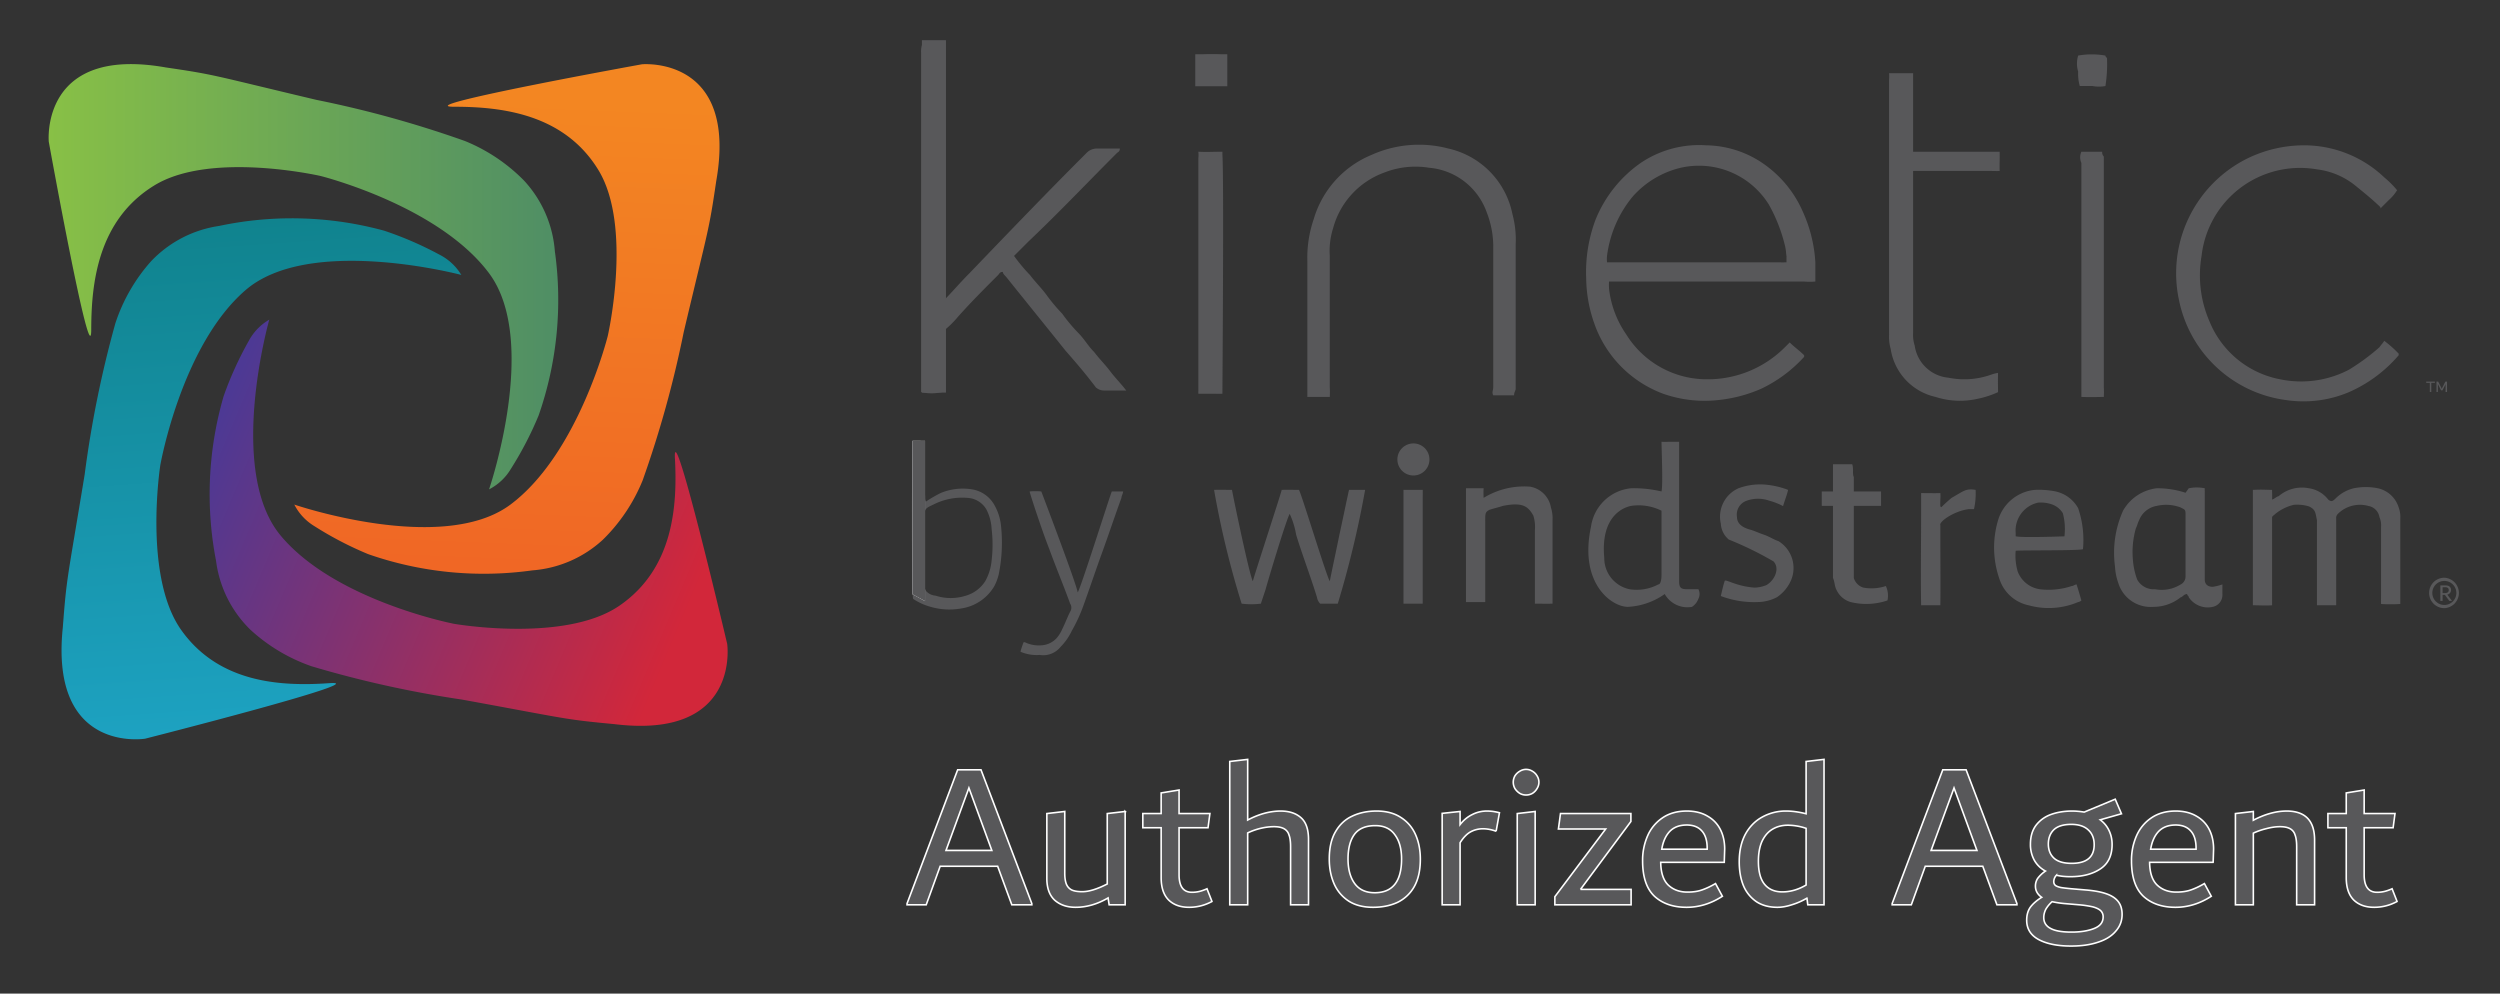 <svg xmlns="http://www.w3.org/2000/svg" width="156" height="62" fill="none" viewBox="0 0 156 62"><rect x="0" y="0" width="156" height="62" fill="#333333" stroke="none"/><path fill="url(#paint0_linear_55_5)" d="M28.333 6.661c-2.932 0 11.728-2.65 11.728-2.65s6.017-.548 4.63 7.3c-.467 3.178-.464 2.815-2.027 9.412a67.235 67.235 0 0 1-2.566 9.26 10.937 10.937 0 0 1-2.477 3.693 7.3 7.3 0 0 1-4.4 1.915 21.864 21.864 0 0 1-10.25-1.014 21.652 21.652 0 0 1-3.336-1.735 3.367 3.367 0 0 1-1.27-1.356s9.248 3.164 13.487 0c4.24-3.164 6.072-10.519 6.072-10.519s1.564-6.84-.586-10.36c-2.15-3.519-6.073-3.946-9.005-3.946Z"></path><path fill="url(#paint1_linear_55_5)" d="M5.693 20.568c0 2.932-2.65-11.73-2.65-11.73s-.548-6.017 7.3-4.63c3.178.466 2.815.463 9.412 2.026a67.299 67.299 0 0 1 9.26 2.566 10.93 10.93 0 0 1 3.693 2.477 7.3 7.3 0 0 1 1.915 4.4 21.865 21.865 0 0 1-1.014 10.25 21.653 21.653 0 0 1-1.736 3.34 3.373 3.373 0 0 1-1.356 1.27s3.164-9.248 0-13.487C27.353 12.811 20 10.98 20 10.98s-6.84-1.565-10.36.585c-3.519 2.15-3.946 6.072-3.946 9.003Z"></path><path fill="url(#paint2_linear_55_5)" d="M20.575 42.628c2.926-.205-11.522 3.467-11.522 3.467s-5.966.967-5.132-6.961c.244-3.206.266-2.843 1.364-9.536a67.412 67.412 0 0 1 1.913-9.421 10.936 10.936 0 0 1 2.214-3.858 7.304 7.304 0 0 1 4.257-2.22 21.875 21.875 0 0 1 10.3.295c1.193.398 2.349.898 3.455 1.497a3.374 3.374 0 0 1 1.362 1.265s-9.45-2.51-13.46.944c-4.009 3.454-5.322 10.922-5.322 10.922s-1.082 6.937 1.31 10.298c2.392 3.362 6.336 3.513 9.261 3.308Z"></path><path fill="url(#paint3_linear_55_5)" d="M42.115 28.603c-.153-2.928 3.262 11.576 3.262 11.576s.86 5.98-7.048 5.006c-3.199-.3-2.836-.316-9.506-1.532a67.381 67.381 0 0 1-9.382-2.078 10.932 10.932 0 0 1-3.816-2.28A7.3 7.3 0 0 1 13.482 35c-.663-3.418-.5-6.946.476-10.289.419-1.185.94-2.331 1.557-3.426a3.372 3.372 0 0 1 1.289-1.34s-2.676 9.402.706 13.47c3.381 4.067 10.821 5.511 10.821 5.511s6.913 1.204 10.315-1.127c3.402-2.331 3.623-6.27 3.47-9.197Z"></path><path fill="#58585A" d="M113.278 17.568a4.305 4.305 0 0 1-.7 0h-12.175c-.012.246 0 .346 0 .446a6.255 6.255 0 0 0 1.075 2.854 5.916 5.916 0 0 0 5 2.8 6.797 6.797 0 0 0 4.9-2l.3-.3c.3.3.6.5.9.8v.1a8.628 8.628 0 0 1-2.7 2 8.981 8.981 0 0 1-2.7.7 7.782 7.782 0 0 1-3.4-.4 7.206 7.206 0 0 1-4.3-4.4 8.673 8.673 0 0 1-.5-2.8 9.284 9.284 0 0 1 .6-3.7 7.956 7.956 0 0 1 2.8-3.5 6.52 6.52 0 0 1 4.1-1.1 6.426 6.426 0 0 1 3.9 1.4 7.053 7.053 0 0 1 2.1 2.7 8.873 8.873 0 0 1 .8 3.2v1.2Zm-13-1.2h10.7c.1 0 .184.011.5 0v-.376c-.04-.262-.016-.275-.078-.587a10.067 10.067 0 0 0-1.022-2.637 5.136 5.136 0 0 0-5.5-2.3 5.798 5.798 0 0 0-3 1.8 7.255 7.255 0 0 0-1.6 3.7 2.056 2.056 0 0 0 0 .4ZM57.547 2.768h.93v16.3c.1 0 .2-.1.3-.2.6-.6 1.1-1.2 1.7-1.8 2.4-2.5 4.8-5 7.2-7.4l.1-.1a.908.908 0 0 1 .7-.3h1.4c0 .2-.1.2-.2.3-1.8 1.8-3.6 3.7-5.5 5.5l-.7.7-.2.2c.304.424.638.825 1 1.2.3.4.7.8 1 1.2.304.424.638.825 1 1.2.304.424.638.825 1 1.2.4.4.6.8 1 1.2.3.4.7.8 1 1.2.3.4.7.8 1 1.2h-1.4a.764.764 0 0 1-.5-.2c-.6-.8-1.2-1.5-1.9-2.3-1.2-1.5-2.5-3.1-3.7-4.6-.1-.1-.2-.2-.2-.3-.2 0-.2.1-.3.2-.9.9-1.7 1.7-2.5 2.6a6.035 6.035 0 0 1-.8.8.764.764 0 0 0-.2.5v3.4c-.427.1-.872.1-1.3 0v-21.2c-.01-.17.014-.34.07-.5ZM94.478 24.668h-1.3c-.1-.2 0-.3 0-.5v-8.6a5.868 5.868 0 0 0-.4-2.3 4.191 4.191 0 0 0-3.6-2.8 5.3 5.3 0 0 0-2.8.3 5.115 5.115 0 0 0-3.2 3.5 4.678 4.678 0 0 0-.2 1.7v8.2c.012.2.012.4 0 .6h-1.4v-8.5a7.46 7.46 0 0 1 .4-2.6 6.235 6.235 0 0 1 3.6-4 7.21 7.21 0 0 1 4.8-.4 5.258 5.258 0 0 1 4 4.1c.165.62.233 1.26.2 1.9v9c0 .1-.1.2-.1.4ZM148.778 21.268c.321.241.622.509.9.8v.1a8.666 8.666 0 0 1-3.1 2.3 7.294 7.294 0 0 1-3.9.5 7.865 7.865 0 0 1-6.7-6.2 7.993 7.993 0 0 1 4.3-8.9 8.074 8.074 0 0 1 3.4-.8 7.266 7.266 0 0 1 5.1 2c.291.241.559.509.8.8a2.661 2.661 0 0 1-.5.6l-.5.5c0 .1-.1-.1 0 0-.4-.4-1-.9-1.5-1.3a4.723 4.723 0 0 0-2.5-1.1 6.187 6.187 0 0 0-6.421 3.023 6.182 6.182 0 0 0-.779 2.377 7.199 7.199 0 0 0 .5 4.1 5.96 5.96 0 0 0 4.4 3.6 6.446 6.446 0 0 0 4.3-.6c.673-.41 1.309-.878 1.9-1.4.178-.254.166-.192.3-.4ZM117.878 4.568h1.5v4.9h5.4c.013.474-.012.611 0 1.2-.2.011-.3 0-.5 0h-4.9v10.1c-.016.27.018.542.1.8a2.34 2.34 0 0 0 2.1 2 4.995 4.995 0 0 0 2.7-.2 2.37 2.37 0 0 1 .4-.1c-.016.7 0 .793 0 1.2a5.64 5.64 0 0 1-1.2.4 4.965 4.965 0 0 1-2.7-.1 3.628 3.628 0 0 1-2.8-3 2.763 2.763 0 0 1-.1-.9v-15.9a2.227 2.227 0 0 0 0-.4ZM140.578 30.568c.613-.033.8 0 1.2 0 0 .28.013.392 0 .6.1 0 .3-.2.4-.2a2.24 2.24 0 0 1 1.9-.5c.475.07.906.32 1.2.7a.35.35 0 0 0 .2.1c.1 0 .2-.1.3-.2a2.379 2.379 0 0 1 1.1-.6c.495-.1 1.005-.1 1.5 0a1.752 1.752 0 0 1 1.3 1.2c.082.224.116.462.1.7v5.321c-.4.025-.801.025-1.2 0-.006-.3 0-.32 0-.52v-4.3a1.272 1.272 0 0 0-.1-.6.848.848 0 0 0-.7-.7 1.96 1.96 0 0 0-1.9.5.362.362 0 0 0-.1.3v5.4h-1.2v-5.3c-.1-.5-.088-.67-.5-.87a2.562 2.562 0 0 0-.937-.1c-.426.099-.824.293-1.163.57-.1.1-.2.13-.2.23v5.47c-.353.032-.8 0-1.2 0v-7.2ZM82.978 36.268c.2-1 .4-1.9.6-2.9.2-.9.4-1.9.6-2.8h1.006a62.244 62.244 0 0 1-1.706 7.1h-1.1a.758.758 0 0 1-.2-.4c-.4-1.3-.9-2.6-1.3-3.9a5.034 5.034 0 0 0-.4-1.3c-.2.3-1.4 4.3-1.5 4.7l-.3.9c-.399.05-.802.05-1.2 0a56.492 56.492 0 0 1-1.72-7.1c.388-.01.72 0 1.12 0 0 .1 1.1 5.4 1.3 5.7 0-.1 1.8-5.6 1.8-5.7.43-.01.68 0 1.08 0 .2.4 1.72 5.4 1.92 5.7ZM103.678 30.668c.1-.4 0-2.7 0-3.1.281.011.4 0 .5 0h.6v8.7c0 .4.1.5.5.5h.7a.64.64 0 0 1 0 .6 1.004 1.004 0 0 1-.4.5 1.626 1.626 0 0 1-1.7-.8 4.347 4.347 0 0 1-2.3.8c-1 0-3.06-1.445-2.3-5a2.8 2.8 0 0 1 2.5-2.4 7.362 7.362 0 0 1 1.9.2Zm0 1.2a3.194 3.194 0 0 0-1.9-.3c-.5.1-1.91.655-1.672 3.243a1.985 1.985 0 0 0 1.572 1.957 2.886 2.886 0 0 0 1.8-.3c.194-.008.2-.5.2-.6v-4ZM138.678 36.468v.6a.76.76 0 0 1-.6.8 1.425 1.425 0 0 1-1.5-.6c0-.1-.1-.1-.1-.2-.2 0-.3.2-.4.2-.482.388-1.082.6-1.7.6a2.117 2.117 0 0 1-2.2-1.5 3.524 3.524 0 0 1-.2-1 6.43 6.43 0 0 1 .5-3.5 2.793 2.793 0 0 1 2.1-1.4 5.632 5.632 0 0 1 1.8.28l.2-.28c.33-.067.67-.067 1 0a1.668 1.668 0 0 0 0 .2v5.5c0 .3.2.45.5.45.204-.034.404-.083.6-.15Zm-2.3-2.4v-2c0-.3-.078-.273-.3-.4a2.572 2.572 0 0 0-1.5-.1 1.44 1.44 0 0 0-1.1.9c-.1.2-.1.3-.2.5a5.4 5.4 0 0 0-.178 2.04c.035.396.123.786.262 1.16a1.172 1.172 0 0 0 1.116.6 2.223 2.223 0 0 0 1.6-.3.55.55 0 0 0 .3-.5v-1.9ZM74.778 9.468c.58.03.806 0 1.5 0v.2c.1 1.4 0 14.5 0 14.9-.344.011-.356 0-.656 0h-.844a1.906 1.906 0 0 1 0-.2v-14.5a2.121 2.121 0 0 0 0-.4ZM129.878 9.468h1.3a.368.368 0 0 0 .1.3v14.4c.012.2.012.4 0 .6-.278 0-.753.024-1.4 0v-14.6a.845.845 0 0 1 0-.7ZM129.978 34.268c-.2.1-3.906.058-4.2.1-.038.44.006.884.131 1.308a1.75 1.75 0 0 0 1.369 1.092 4.57 4.57 0 0 0 2-.2c.1 0 .2-.1.3-.1.156.483.3 1 .3 1a.35.35 0 0 1-.2.1 4.695 4.695 0 0 1-3.1.2 2.439 2.439 0 0 1-1.8-1.6 5.963 5.963 0 0 1-.1-3.7 2.656 2.656 0 0 1 2.3-1.9c.436-.02.872.013 1.3.1a2.125 2.125 0 0 1 1.4 1.046c.278.821.38 1.691.3 2.554Zm-1.156-.8a3.894 3.894 0 0 0-.1-1.442 1.295 1.295 0 0 0-.712-.562 2.114 2.114 0 0 0-.831-.1 1.782 1.782 0 0 0-1.4 1.9v.2c.399.104 2.943.004 3.043.004ZM96.878 37.668c-.422.011-.7 0-1.1 0v-4.6a2.32 2.32 0 0 0-.1-.9c-.325-.564-.65-.85-1.9-.6-.3.1-.547.149-.847.249-.263.15-.25.213-.253.751v5h-1.2v-7.1h1.1c-.011.2-.011.4 0 .6.1 0 0 .1 0 0a4.824 4.824 0 0 1 2.9-.7 1.592 1.592 0 0 1 1.3 1.3c.082.258.116.53.1.8v5.2ZM107.625 36.242c.1-.1.7.337 1.853.426a2.08 2.08 0 0 0 .759-.164c.55-.337.825-1.075.425-1.475a21.343 21.343 0 0 0-2.784-1.36 1.39 1.39 0 0 1-.5-1 1.939 1.939 0 0 1 1.1-2.2 3.91 3.91 0 0 1 1.5-.24 5.187 5.187 0 0 1 1.6.34c-.078.335-.178.56-.316 1.01a4.249 4.249 0 0 0-.862-.337 2.1 2.1 0 0 0-1.4 0 .913.913 0 0 0-.613 1.012c0 .2.063.613.891.814.3.1.5.2.8.3.3.1.6.3.9.4a1.964 1.964 0 0 1 .8 2.4 2.45 2.45 0 0 1-.9 1.1 2.664 2.664 0 0 1-1.2.3 5.859 5.859 0 0 1-2.3-.376c.109-.45.147-.65.247-.95ZM57.778 31.298c.293-.195.597-.372.912-.53a3.602 3.602 0 0 1 1.925-.239 1.956 1.956 0 0 1 1.45 1.012c.222.396.358.835.4 1.287a9.882 9.882 0 0 1-.15 3.038c-.06.233-.143.46-.25.675a2.87 2.87 0 0 1-2.087 1.427 4.147 4.147 0 0 1-1.9-.1 3.702 3.702 0 0 1-1.1-.5c-.1-.4-.1-9.3 0-9.7.189-.081.395-.116.6-.1a.6.6 0 0 1 .1.4v2.8c.1.2 0 .33.1.53Zm0 5.57a.866.866 0 0 0 .6.3c.617.2 1.282.2 1.9 0a2.15 2.15 0 0 0 1.2-.9c.223-.4.36-.843.4-1.3a8.324 8.324 0 0 0 0-1.95 3.01 3.01 0 0 0-.312-1.2 1.446 1.446 0 0 0-1.188-.75 3.947 3.947 0 0 0-2.1.4c-.4.2-.6.218-.6.718 0 1.4-.1 2.682-.1 4.082-.1.3.2.5.2.6ZM114.378 31.568h-.7v-.9h.7v-1.7h1.2c.1.3 0 .6.1.8v.9h1.7v.9h-1.7v4.5a.897.897 0 0 0 .6.6c.468.084.949.05 1.4-.1.131.28.166.597.1.9a4.1 4.1 0 0 1-2.3.1 1.41 1.41 0 0 1-.9-.8c-.1-.2-.1-.5-.2-.7v-4.5ZM63.678 40.668c.052-.204.119-.405.2-.6.1 0 .163.058.3.1.257.089.53.123.8.1a1.39 1.39 0 0 0 1-.5c.122-.153.223-.32.3-.5.2-.4.3-.7.5-1.1a.455.455 0 0 0 0-.5c-.4-1.1-.9-2.3-1.3-3.4-.4-1-1.228-3.5-1.228-3.6a3.5 3.5 0 0 1 .728 0s2.172 5.7 2.272 6.3c.2-.3 2.028-6.1 2.128-6.3h.709c-.038.208-.11.3-.11.4-.4 1.1-.8 2.3-1.2 3.4-.4 1.1-.8 2.3-1.2 3.4-.191.518-.425 1.02-.7 1.5-.174.37-.41.71-.7 1a1.379 1.379 0 0 1-1.3.5 2.537 2.537 0 0 1-1.2-.2ZM123.278 30.568a4.48 4.48 0 0 1-.1 1.2h-.309c-.95.114-1.891.8-1.791 1v1.1c0 1.1.016 2.414 0 3.9h-1.2c-.034-1.948 0-3.9 0-5.6v-1.4c.1 0 .953.014 1.2 0 .028.277-.022.466 0 .827.1.1-.059.113.7-.527.79-.448.9-.6 1.5-.5ZM88.778 37.668h-1.2v-7.1h1.2c.006.252 0 .3 0 .5v6.6ZM76.478 5.268c-.562.1-1.138.1-1.7 0-.1-.596-.1-1.204 0-1.8.562-.1 1.138-.1 1.7 0 .05.298.05.602 0 .9.05.298.05.602 0 .9ZM129.678 3.468c.562-.1 1.138-.1 1.7 0 0 .1.1.1.1.2a8.637 8.637 0 0 1-.1 1.7c-.264.05-.536.05-.8 0h-.8a2.763 2.763 0 0 1-.1-.9c-.1-.326-.1-.674 0-1ZM88.078 27.868a.713.713 0 0 1 .7.8.632.632 0 0 1-.7.7c-.4 0-.6-.3-.6-.7a.606.606 0 0 1 .6-.8Z"></path><path fill="#fff" d="M88.197 29.17a.5.5 0 1 1 0-1.002.5.5 0 0 1 0 1.002Z"></path><path fill="#58585A" d="M88.197 27.67a1 1 0 1 1 0 2 1 1 0 0 1 0-2Z"></path><path stroke="#58585A" stroke-width="1.5" d="M58.278 2.508v21.99"></path><path fill="#58585A" d="M74.584 3.385h2v2h-2v-2ZM153 37.491v.009h-.159l-.28-.38h-.144v.38h-.138v-.972h.316c.076 0 .14.012.192.036a.259.259 0 0 1 .159.25.3.3 0 0 1-.105.23.334.334 0 0 1-.13.062l.289.385Zm-.583-.484h.157c.075 0 .132-.017.17-.048a.17.17 0 0 0 .058-.139c0-.056-.018-.1-.054-.13-.035-.03-.087-.045-.156-.045h-.175v.361Z"></path><path fill="#58585A" d="M152.527 36.25a.75.75 0 1 0 0 1.5.75.75 0 0 0 0-1.5Zm0-.2a.951.951 0 0 1 0 1.9.95.95 0 0 1 0-1.9ZM151.937 23.812v.08h-.224v.568h-.092v-.568h-.225v-.08h.541ZM152.695 23.812v.648h-.09v-.498a.73.73 0 0 1-.039.09l-.156.303h-.089l-.153-.303-.025-.048-.018-.04v.496h-.088v-.648h.105l.146.286c.039.077.066.136.079.175a.657.657 0 0 1 .03-.077c.013-.029.03-.061.049-.098l.147-.286h.102ZM61.214 48.036l3.172 8.346v.078h-1.248l-.884-2.405h-3.588l-.871 2.405h-1.196v-.078l3.159-8.346h1.456Zm-2.184 5.031h2.86l-1.43-3.9-1.43 3.9ZM70.21 50.636v5.824h-1l-.066-.429c-.667.39-1.343.585-2.028.585-.528 0-.962-.147-1.3-.442-.329-.303-.493-.758-.493-1.365v-4.043l1.118-.13v3.848c0 .286.034.516.103.689.07.165.183.286.338.364.156.07.373.104.65.104.416 0 .937-.16 1.56-.481v-4.394l1.118-.13ZM75.628 56.252c-.45.243-.927.364-1.43.364-.537 0-.962-.152-1.274-.455-.312-.312-.468-.776-.468-1.391v-3.12h-1.144v-.884h1.144v-1.287l1.118-.182v1.469h1.924l-.117.884h-1.807v2.938c0 .728.269 1.092.806 1.092.156 0 .308-.017.455-.052.148-.035.308-.091.481-.169l.312.793ZM79.91 50.61c.537 0 .961.139 1.273.416.312.277.468.728.468 1.352v4.082h-1.118v-3.627c0-.32-.034-.568-.104-.741a.64.64 0 0 0-.325-.39c-.147-.078-.35-.117-.61-.117s-.538.035-.833.104c-.286.07-.555.165-.806.286v4.485h-1.118v-8.944l1.118-.13v3.783c.71-.373 1.395-.559 2.054-.559ZM85.677 56.616c-.607 0-1.114-.13-1.52-.39a2.456 2.456 0 0 1-.91-1.079c-.2-.46-.3-.975-.3-1.547 0-.693.13-1.261.39-1.703.26-.45.611-.776 1.053-.975.442-.208.945-.312 1.508-.312.607 0 1.114.134 1.521.403.407.26.71.615.91 1.066.2.45.3.962.3 1.534 0 .702-.13 1.278-.39 1.729a2.38 2.38 0 0 1-1.054.975c-.442.2-.945.299-1.508.299Zm.104-.91c1.118 0 1.677-.702 1.677-2.106 0-.633-.138-1.135-.416-1.508-.269-.381-.676-.572-1.222-.572-.606 0-1.044.186-1.313.559-.26.364-.39.871-.39 1.521 0 .641.139 1.153.416 1.534.278.381.694.572 1.248.572ZM92.773 50.61c.147 0 .282.009.403.026.121.017.251.043.39.078l-.208 1.157a2.444 2.444 0 0 0-.806-.156c-.277 0-.533.06-.767.182-.234.121-.46.351-.676.689v3.874h-1.118v-5.707l1.118-.117v.819c.217-.277.468-.485.754-.624.286-.147.59-.221.91-.221ZM95.222 49.609a.774.774 0 0 1-.39-.104.985.985 0 0 1-.3-.299.798.798 0 0 1 0-.793.857.857 0 0 1 .3-.286.73.73 0 0 1 .793 0c.121.07.216.165.286.286a.73.73 0 0 1 0 .793.857.857 0 0 1-.286.299.798.798 0 0 1-.403.104Zm-.546 6.851v-5.694l1.118-.13v5.824h-1.118ZM98.622 55.498h3.159v.962h-4.758v-.507l3.172-4.225h-2.95l.13-.962h4.393v.494l-3.146 4.238ZM107.594 53.808h-3.965c.009.65.165 1.122.468 1.417.312.295.711.442 1.196.442.347 0 .646-.043.897-.13.26-.087.546-.221.858-.403l.429.793c-.711.46-1.456.689-2.236.689-.832 0-1.499-.23-2.002-.689-.494-.468-.741-1.205-.741-2.21a3.8 3.8 0 0 1 .312-1.56 2.6 2.6 0 0 1 .923-1.118c.416-.286.923-.429 1.521-.429.503 0 .932.104 1.287.312.355.2.624.477.806.832.182.355.273.763.273 1.222l-.026.832Zm-2.34-2.327c-.451 0-.806.134-1.066.403-.251.269-.416.637-.494 1.105h2.834v-.052c0-.485-.113-.85-.338-1.092-.217-.243-.529-.364-.936-.364ZM113.819 47.386v9.074h-1.014l-.052-.416a4.33 4.33 0 0 1-.949.416c-.32.104-.619.156-.897.156-.502 0-.931-.113-1.287-.338a2.26 2.26 0 0 1-.819-.988c-.182-.433-.273-.94-.273-1.521 0-.659.126-1.226.377-1.703.26-.477.611-.836 1.053-1.079a2.997 2.997 0 0 1 1.508-.377c.373 0 .785.056 1.235.169v-3.263l1.118-.13Zm-4.095 6.357c0 .65.13 1.131.39 1.443.26.312.629.468 1.105.468.503 0 .997-.143 1.482-.429v-3.536a3.604 3.604 0 0 0-1.144-.195c-.355 0-.671.082-.949.247-.268.156-.485.403-.65.741-.156.338-.234.758-.234 1.261ZM122.685 48.036l3.172 8.346v.078h-1.248l-.884-2.405h-3.588l-.871 2.405h-1.196v-.078l3.159-8.346h1.456Zm-2.184 5.031h2.86l-1.43-3.9-1.43 3.9ZM130.183 55.537c.512.043.928.121 1.248.234.33.113.577.273.741.481.165.208.247.477.247.806 0 .399-.13.745-.39 1.04-.251.303-.615.533-1.092.689-.476.165-1.044.247-1.703.247-.84 0-1.512-.134-2.015-.403-.502-.269-.754-.672-.754-1.209 0-.33.078-.602.234-.819.165-.217.399-.42.702-.611-.26-.182-.39-.416-.39-.702a.87.87 0 0 1 .143-.481 2.06 2.06 0 0 1 .481-.455 1.735 1.735 0 0 1-.702-.689 2.03 2.03 0 0 1-.234-.988c0-.477.117-.871.351-1.183a2.04 2.04 0 0 1 .949-.676c.39-.139.824-.208 1.3-.208.243 0 .494.022.754.065l1.937-.806.39.91-1.326.377c.252.19.438.42.559.689.122.26.182.542.182.845 0 .702-.247 1.213-.741 1.534-.485.32-1.105.481-1.859.481-.338 0-.628-.03-.871-.091a.582.582 0 0 0-.169.403c0 .095.035.173.104.234.07.052.182.095.338.13.156.026.377.052.663.078l.923.078Zm-.936-4.095c-.494 0-.858.113-1.092.338-.225.225-.338.52-.338.884 0 .373.117.667.351.884.234.217.603.325 1.105.325.936 0 1.404-.39 1.404-1.17 0-.39-.125-.698-.377-.923-.242-.225-.593-.338-1.053-.338Zm.013 6.721c.564 0 1.032-.074 1.404-.221.382-.147.572-.39.572-.728a.53.53 0 0 0-.156-.39c-.104-.095-.264-.173-.481-.234a6.492 6.492 0 0 0-.858-.13l-.923-.078a6.232 6.232 0 0 1-.767-.117 1.961 1.961 0 0 0-.39.468c-.086.173-.13.347-.13.52 0 .303.139.529.416.676.278.156.715.234 1.313.234ZM138.101 53.808h-3.965c.008.65.164 1.122.468 1.417.312.295.71.442 1.196.442.346 0 .645-.043.897-.13.26-.087.546-.221.858-.403l.429.793c-.711.46-1.456.689-2.236.689-.832 0-1.5-.23-2.002-.689-.494-.468-.741-1.205-.741-2.21a3.8 3.8 0 0 1 .312-1.56c.208-.468.515-.84.923-1.118.416-.286.923-.429 1.521-.429.502 0 .931.104 1.287.312.355.2.624.477.806.832.182.355.273.763.273 1.222l-.026.832Zm-2.34-2.327c-.451 0-.806.134-1.066.403-.252.269-.416.637-.494 1.105h2.834v-.052c0-.485-.113-.85-.338-1.092-.217-.243-.529-.364-.936-.364ZM142.688 50.61c1.161 0 1.742.602 1.742 1.807v4.043h-1.118v-3.627c0-.32-.035-.568-.104-.741a.641.641 0 0 0-.325-.39c-.147-.078-.351-.117-.611-.117s-.537.039-.832.117c-.295.07-.572.165-.832.286v4.472h-1.118v-5.694l1.118-.13v.546c.728-.381 1.421-.572 2.08-.572ZM149.578 56.252c-.45.243-.927.364-1.43.364-.537 0-.962-.152-1.274-.455-.312-.312-.468-.776-.468-1.391v-3.12h-1.144v-.884h1.144v-1.287l1.118-.182v1.469h1.924l-.117.884h-1.807v2.938c0 .728.269 1.092.806 1.092.156 0 .308-.017.455-.052.148-.035.308-.091.481-.169l.312.793Z"></path><path stroke="#fff" stroke-width=".1" d="m61.214 48.036 3.172 8.346v.078h-1.248l-.884-2.405h-3.588l-.871 2.405h-1.196v-.078l3.159-8.346h1.456Zm-2.184 5.031h2.86l-1.43-3.9-1.43 3.9ZM70.21 50.636v5.824h-1l-.066-.429c-.667.39-1.343.585-2.028.585-.528 0-.962-.147-1.3-.442-.329-.303-.493-.758-.493-1.365v-4.043l1.118-.13v3.848c0 .286.034.516.103.689.07.165.183.286.338.364.156.07.373.104.65.104.416 0 .937-.16 1.56-.481v-4.394l1.118-.13ZM75.628 56.252c-.45.243-.927.364-1.43.364-.537 0-.962-.152-1.274-.455-.312-.312-.468-.776-.468-1.391v-3.12h-1.144v-.884h1.144v-1.287l1.118-.182v1.469h1.924l-.117.884h-1.807v2.938c0 .728.269 1.092.806 1.092.156 0 .308-.017.455-.052.148-.035.308-.091.481-.169l.312.793ZM79.91 50.61c.537 0 .961.139 1.273.416.312.277.468.728.468 1.352v4.082h-1.118v-3.627c0-.32-.034-.568-.104-.741a.64.64 0 0 0-.325-.39c-.147-.078-.35-.117-.61-.117s-.538.035-.833.104c-.286.07-.555.165-.806.286v4.485h-1.118v-8.944l1.118-.13v3.783c.71-.373 1.395-.559 2.054-.559ZM85.677 56.616c-.607 0-1.114-.13-1.52-.39a2.456 2.456 0 0 1-.91-1.079c-.2-.46-.3-.975-.3-1.547 0-.693.13-1.261.39-1.703.26-.45.611-.776 1.053-.975.442-.208.945-.312 1.508-.312.607 0 1.114.134 1.521.403.407.26.71.615.91 1.066.2.45.3.962.3 1.534 0 .702-.13 1.278-.39 1.729a2.38 2.38 0 0 1-1.054.975c-.442.2-.945.299-1.508.299Zm.104-.91c1.118 0 1.677-.702 1.677-2.106 0-.633-.138-1.135-.416-1.508-.269-.381-.676-.572-1.222-.572-.606 0-1.044.186-1.313.559-.26.364-.39.871-.39 1.521 0 .641.139 1.153.416 1.534.278.381.694.572 1.248.572ZM92.773 50.61c.147 0 .282.009.403.026.121.017.251.043.39.078l-.208 1.157a2.444 2.444 0 0 0-.806-.156c-.277 0-.533.06-.767.182-.234.121-.46.351-.676.689v3.874h-1.118v-5.707l1.118-.117v.819c.217-.277.468-.485.754-.624.286-.147.59-.221.91-.221ZM95.222 49.609a.774.774 0 0 1-.39-.104.985.985 0 0 1-.3-.299.798.798 0 0 1 0-.793.857.857 0 0 1 .3-.286.73.73 0 0 1 .793 0c.121.07.216.165.286.286a.73.73 0 0 1 0 .793.857.857 0 0 1-.286.299.798.798 0 0 1-.403.104Zm-.546 6.851v-5.694l1.118-.13v5.824h-1.118ZM98.622 55.498h3.159v.962h-4.758v-.507l3.172-4.225h-2.95l.13-.962h4.393v.494l-3.146 4.238ZM107.594 53.808h-3.965c.009.65.165 1.122.468 1.417.312.295.711.442 1.196.442.347 0 .646-.043.897-.13.26-.087.546-.221.858-.403l.429.793c-.711.46-1.456.689-2.236.689-.832 0-1.499-.23-2.002-.689-.494-.468-.741-1.205-.741-2.21a3.8 3.8 0 0 1 .312-1.56 2.6 2.6 0 0 1 .923-1.118c.416-.286.923-.429 1.521-.429.503 0 .932.104 1.287.312.355.2.624.477.806.832.182.355.273.763.273 1.222l-.026.832Zm-2.34-2.327c-.451 0-.806.134-1.066.403-.251.269-.416.637-.494 1.105h2.834v-.052c0-.485-.113-.85-.338-1.092-.217-.243-.529-.364-.936-.364ZM113.819 47.386v9.074h-1.014l-.052-.416a4.33 4.33 0 0 1-.949.416c-.32.104-.619.156-.897.156-.502 0-.931-.113-1.287-.338a2.26 2.26 0 0 1-.819-.988c-.182-.433-.273-.94-.273-1.521 0-.659.126-1.226.377-1.703.26-.477.611-.836 1.053-1.079a2.997 2.997 0 0 1 1.508-.377c.373 0 .785.056 1.235.169v-3.263l1.118-.13Zm-4.095 6.357c0 .65.13 1.131.39 1.443.26.312.629.468 1.105.468.503 0 .997-.143 1.482-.429v-3.536a3.604 3.604 0 0 0-1.144-.195c-.355 0-.671.082-.949.247-.268.156-.485.403-.65.741-.156.338-.234.758-.234 1.261ZM122.685 48.036l3.172 8.346v.078h-1.248l-.884-2.405h-3.588l-.871 2.405h-1.196v-.078l3.159-8.346h1.456Zm-2.184 5.031h2.86l-1.43-3.9-1.43 3.9ZM130.183 55.537c.512.043.928.121 1.248.234.33.113.577.273.741.481.165.208.247.477.247.806 0 .399-.13.745-.39 1.04-.251.303-.615.533-1.092.689-.476.165-1.044.247-1.703.247-.84 0-1.512-.134-2.015-.403-.502-.269-.754-.672-.754-1.209 0-.33.078-.602.234-.819.165-.217.399-.42.702-.611-.26-.182-.39-.416-.39-.702a.87.87 0 0 1 .143-.481 2.06 2.06 0 0 1 .481-.455 1.735 1.735 0 0 1-.702-.689 2.03 2.03 0 0 1-.234-.988c0-.477.117-.871.351-1.183a2.04 2.04 0 0 1 .949-.676c.39-.139.824-.208 1.3-.208.243 0 .494.022.754.065l1.937-.806.39.91-1.326.377c.252.19.438.42.559.689.122.26.182.542.182.845 0 .702-.247 1.213-.741 1.534-.485.32-1.105.481-1.859.481-.338 0-.628-.03-.871-.091a.582.582 0 0 0-.169.403c0 .095.035.173.104.234.07.052.182.095.338.13.156.026.377.052.663.078l.923.078Zm-.936-4.095c-.494 0-.858.113-1.092.338-.225.225-.338.52-.338.884 0 .373.117.667.351.884.234.217.603.325 1.105.325.936 0 1.404-.39 1.404-1.17 0-.39-.125-.698-.377-.923-.242-.225-.593-.338-1.053-.338Zm.013 6.721c.564 0 1.032-.074 1.404-.221.382-.147.572-.39.572-.728a.53.53 0 0 0-.156-.39c-.104-.095-.264-.173-.481-.234a6.492 6.492 0 0 0-.858-.13l-.923-.078a6.232 6.232 0 0 1-.767-.117 1.961 1.961 0 0 0-.39.468c-.086.173-.13.347-.13.52 0 .303.139.529.416.676.278.156.715.234 1.313.234ZM138.101 53.808h-3.965c.008.65.164 1.122.468 1.417.312.295.71.442 1.196.442.346 0 .645-.043.897-.13.26-.087.546-.221.858-.403l.429.793c-.711.46-1.456.689-2.236.689-.832 0-1.5-.23-2.002-.689-.494-.468-.741-1.205-.741-2.21a3.8 3.8 0 0 1 .312-1.56c.208-.468.515-.84.923-1.118.416-.286.923-.429 1.521-.429.502 0 .931.104 1.287.312.355.2.624.477.806.832.182.355.273.763.273 1.222l-.026.832Zm-2.34-2.327c-.451 0-.806.134-1.066.403-.252.269-.416.637-.494 1.105h2.834v-.052c0-.485-.113-.85-.338-1.092-.217-.243-.529-.364-.936-.364ZM142.688 50.61c1.161 0 1.742.602 1.742 1.807v4.043h-1.118v-3.627c0-.32-.035-.568-.104-.741a.641.641 0 0 0-.325-.39c-.147-.078-.351-.117-.611-.117s-.537.039-.832.117c-.295.07-.572.165-.832.286v4.472h-1.118v-5.694l1.118-.13v.546c.728-.381 1.421-.572 2.08-.572ZM149.578 56.252c-.45.243-.927.364-1.43.364-.537 0-.962-.152-1.274-.455-.312-.312-.468-.776-.468-1.391v-3.12h-1.144v-.884h1.144v-1.287l1.118-.182v1.469h1.924l-.117.884h-1.807v2.938c0 .728.269 1.092.806 1.092.156 0 .308-.017.455-.052.148-.035.308-.091.481-.169l.312.793Z"></path><path fill="#fff" d="m56.934 27.504.788.006v10l-.788-.431v-9.575Z"></path><path fill="#58585A" d="m56.934 27.504.788.006v10l-.788-.431v-9.575Z"></path><defs><linearGradient id="paint0_linear_55_5" x1="30.146" x2="29.003" y1="6.164" y2="35.217" gradientUnits="userSpaceOnUse"><stop stop-color="#F38622"></stop><stop offset="1" stop-color="#F06725"></stop></linearGradient><linearGradient id="paint1_linear_55_5" x1="3.034" x2="34.835" y1="17.269" y2="17.269" gradientUnits="userSpaceOnUse"><stop stop-color="#88C046"></stop><stop offset="1" stop-color="#4F8E65"></stop></linearGradient><linearGradient id="paint2_linear_55_5" x1="17.468" x2="15.242" y1="45.513" y2="13.777" gradientUnits="userSpaceOnUse"><stop stop-color="#1DA2C1"></stop><stop offset="1" stop-color="#10838E"></stop></linearGradient><linearGradient id="paint3_linear_55_5" x1="44.9" x2="15.85" y1="33.355" y2="21.075" gradientUnits="userSpaceOnUse"><stop stop-color="#D2273A"></stop><stop offset="1" stop-color="#4D3994"></stop></linearGradient></defs></svg>